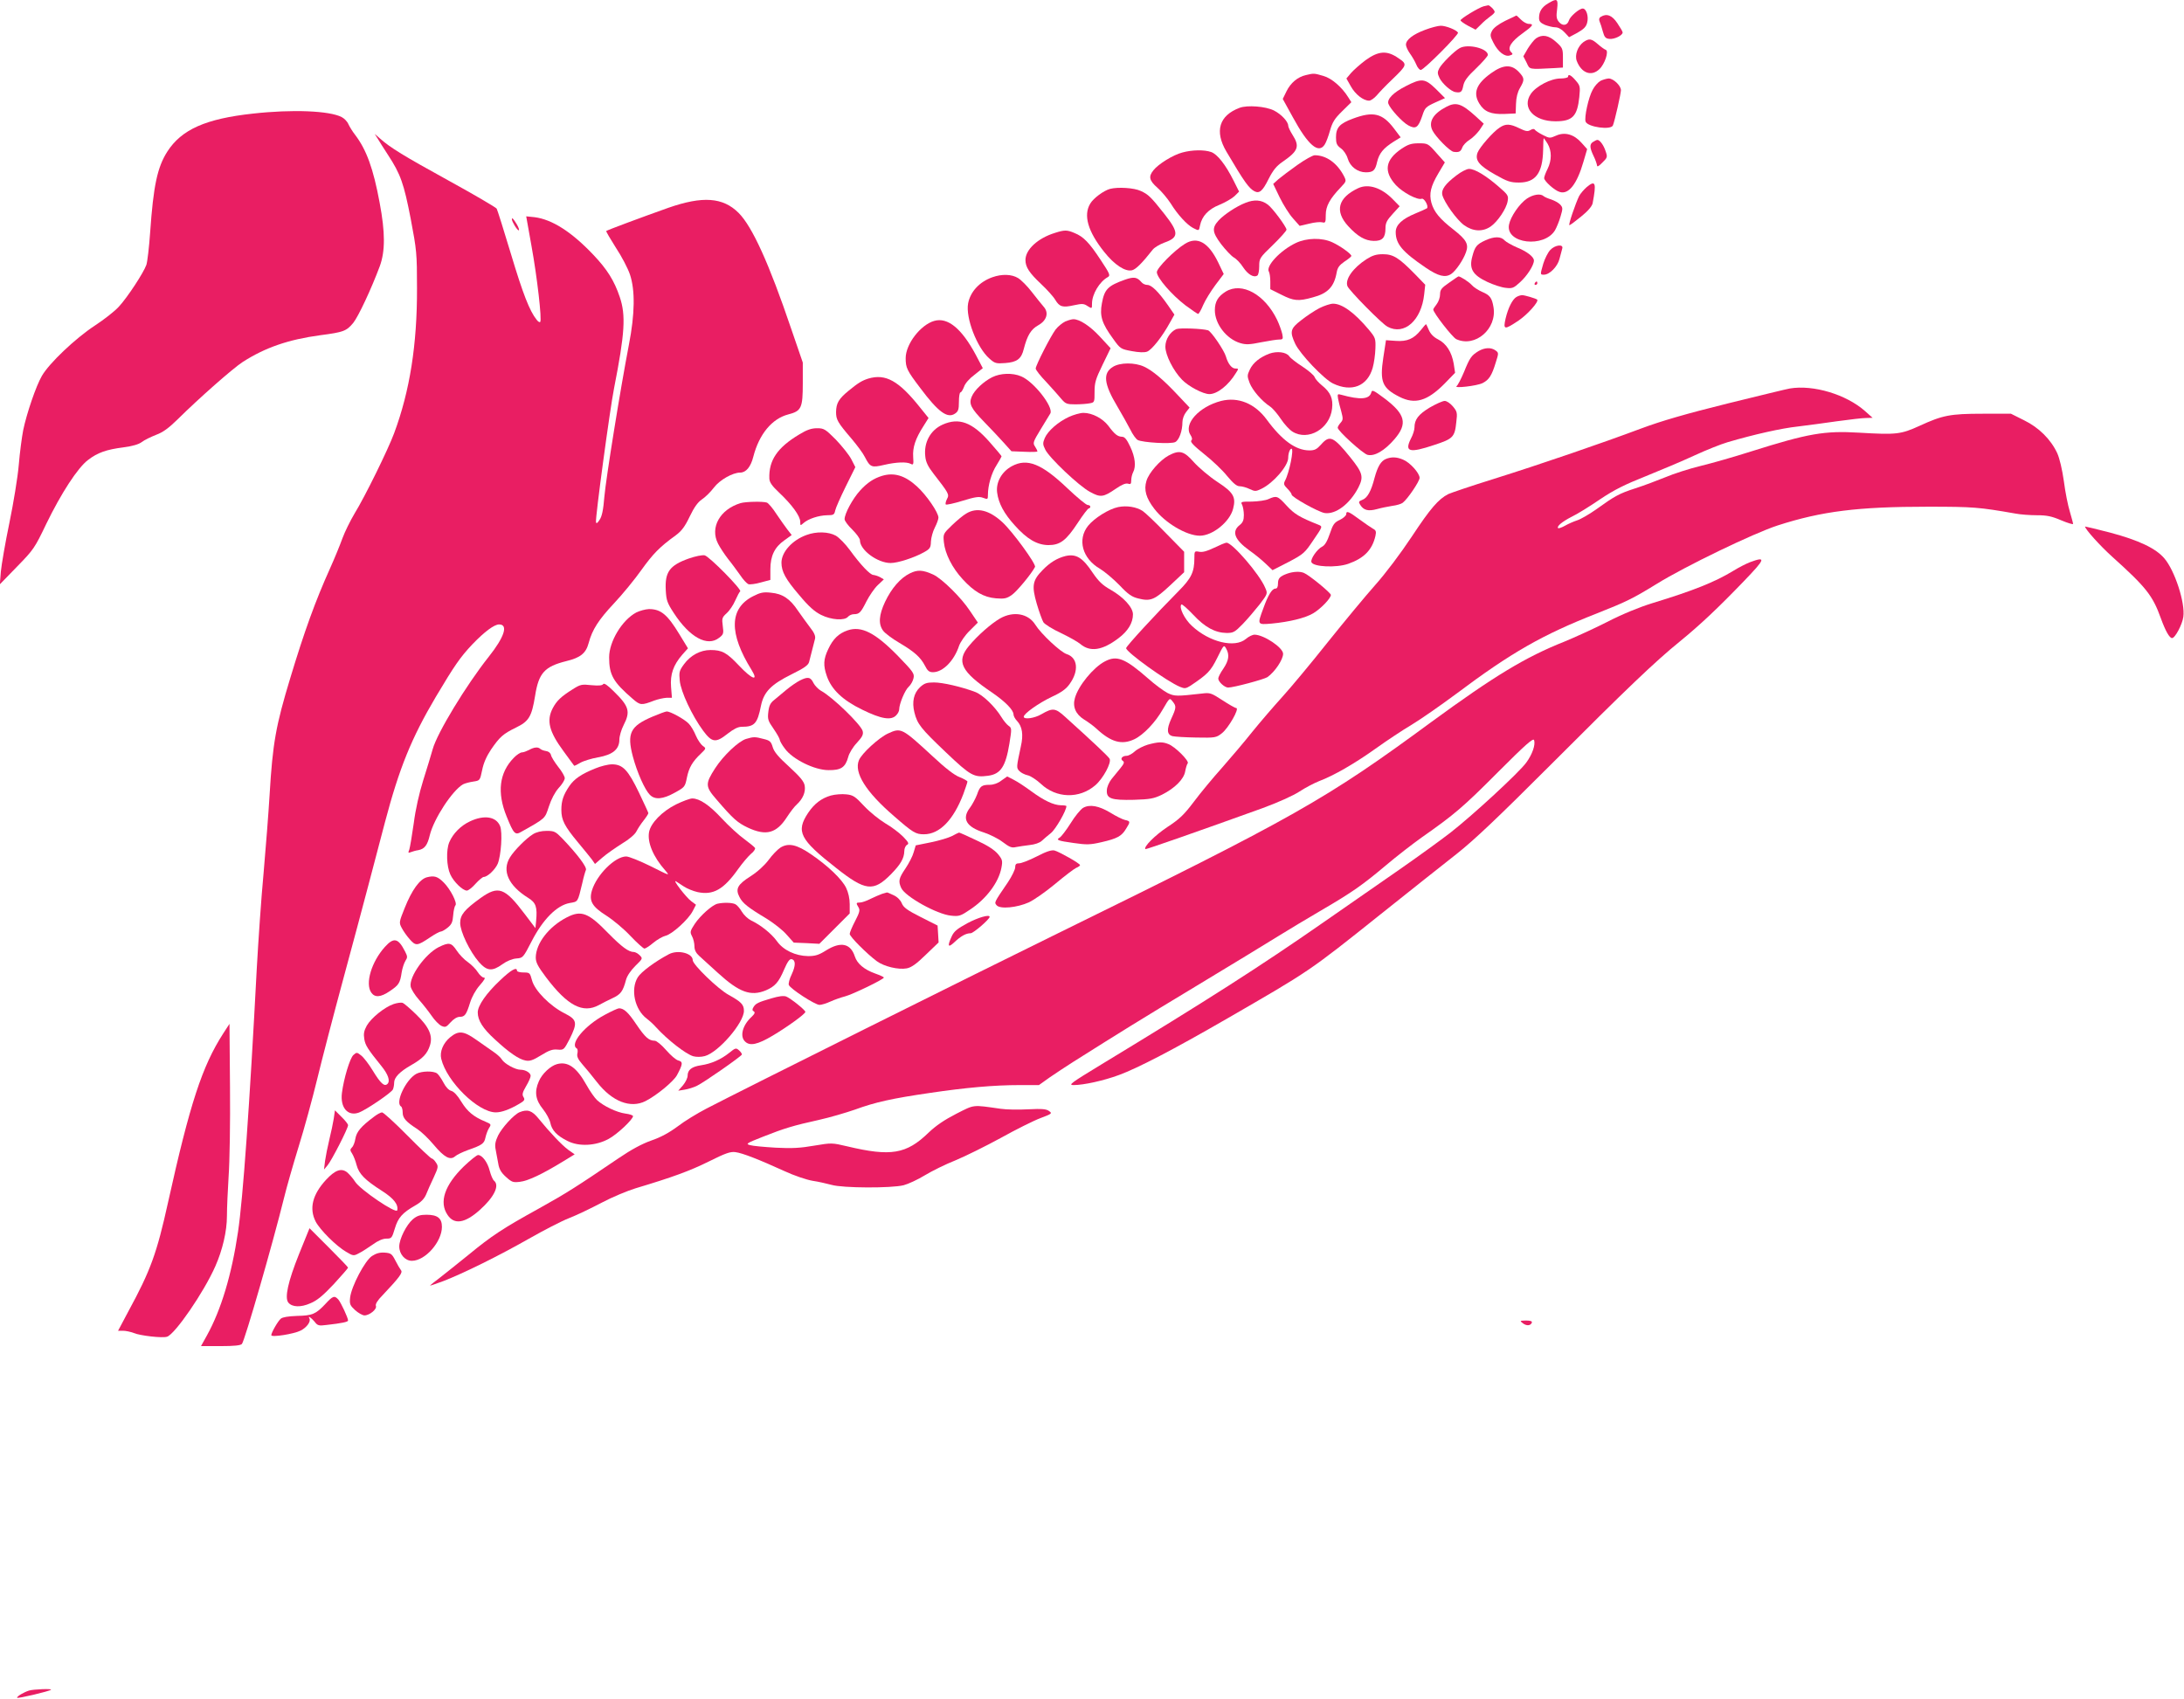 <?xml version="1.0" standalone="no"?>
<!DOCTYPE svg PUBLIC "-//W3C//DTD SVG 20010904//EN"
 "http://www.w3.org/TR/2001/REC-SVG-20010904/DTD/svg10.dtd">
<svg version="1.0" xmlns="http://www.w3.org/2000/svg"
 width="1280pt" height="996pt" viewBox="0 0 1280 996"
 preserveAspectRatio="xMidYMid meet">
<g transform="translate(0,996) scale(0.1,-0.1)"
fill="#e91e63" stroke="none">
<path d="M9073 9940 c-37 -22 -53 -48 -53 -85 0 -20 8 -29 35 -41 19 -7 46
-14 61 -14 16 0 36 -11 53 -29 l27 -29 49 26 c37 21 51 35 57 59 10 37 -5 83
-26 83 -20 0 -74 -46 -81 -70 -9 -30 -37 -34 -58 -9 -15 18 -17 32 -11 76 7
61 0 65 -53 33z"/>
<path d="M8695 9923 c-27 -7 -135 -72 -135 -82 0 -5 20 -19 44 -32 l44 -23 30
29 c16 17 41 38 55 48 15 10 27 22 27 27 0 11 -29 40 -38 39 -4 -1 -16 -4 -27
-6z"/>
<path d="M8822 9838 c-40 -20 -68 -41 -77 -58 -13 -25 -12 -32 8 -71 27 -53
67 -84 96 -74 19 6 19 8 6 21 -22 23 2 61 69 109 60 43 68 55 36 55 -12 0 -32
11 -46 25 -14 14 -26 25 -27 24 -1 0 -30 -14 -65 -31z"/>
<path d="M9381 9861 c-9 -6 -11 -15 -6 -27 5 -11 13 -37 19 -59 9 -33 16 -41
39 -43 28 -3 77 20 77 38 0 5 -14 29 -31 54 -31 47 -63 59 -98 37z"/>
<path d="M8352 9785 c-70 -26 -112 -58 -112 -87 0 -11 11 -34 23 -51 13 -18
30 -47 37 -64 7 -18 19 -33 27 -33 18 0 225 208 218 219 -9 16 -73 41 -102 40
-15 0 -57 -11 -91 -24z"/>
<path d="M9002 9735 c-12 -9 -33 -36 -48 -60 l-26 -45 19 -37 c20 -42 8 -40
166 -32 l47 3 0 57 c0 53 -2 59 -40 93 -44 40 -81 46 -118 21z"/>
<path d="M9281 9714 c-34 -25 -53 -76 -40 -111 27 -71 85 -93 132 -49 32 29
58 107 38 114 -7 2 -28 17 -46 33 -38 33 -51 35 -84 13z"/>
<path d="M8555 9678 c-31 -17 -105 -90 -120 -119 -11 -21 -11 -30 2 -57 16
-32 68 -79 94 -82 31 -5 38 1 45 38 6 28 23 52 76 102 37 36 68 71 68 78 0 38
-117 67 -165 40z"/>
<path d="M8003 9607 c-32 -24 -70 -58 -85 -75 l-27 -32 26 -46 c26 -47 73 -84
107 -84 10 0 30 14 45 31 14 17 54 59 89 92 90 87 91 90 38 126 -67 47 -117
43 -193 -12z"/>
<path d="M8739 9531 c-87 -62 -107 -116 -69 -178 29 -48 69 -64 147 -61 l66 3
2 56 c1 37 9 69 23 93 28 48 28 58 -7 95 -43 45 -91 43 -162 -8z"/>
<path d="M7654 9520 c-49 -11 -90 -46 -114 -95 l-22 -45 59 -107 c89 -164 151
-217 187 -160 8 12 22 49 31 82 14 49 27 70 71 113 l54 53 -17 27 c-37 60 -97
113 -147 127 -54 16 -56 16 -102 5z"/>
<path d="M9190 9510 c0 -5 -20 -10 -44 -10 -57 0 -143 -45 -174 -90 -55 -81
17 -161 144 -161 100 0 128 29 140 142 6 61 5 67 -21 97 -27 32 -45 41 -45 22z"/>
<path d="M9380 9486 c-14 -8 -35 -31 -46 -53 -24 -43 -50 -162 -41 -186 12
-32 149 -51 160 -22 11 27 47 187 47 206 0 27 -44 69 -72 69 -13 -1 -34 -7
-48 -14z"/>
<path d="M8239 9455 c-73 -37 -111 -76 -102 -103 12 -32 82 -108 117 -127 44
-24 58 -13 82 57 15 47 21 52 75 77 l58 26 -53 53 c-65 63 -84 65 -177 17z"/>
<path d="M8475 9333 c-76 -40 -104 -87 -80 -137 18 -37 103 -124 125 -126 31
-4 41 1 50 25 5 14 24 34 42 45 18 11 44 37 59 57 l25 38 -49 45 c-82 74 -114
84 -172 53z"/>
<path d="M7265 9328 c-120 -45 -148 -137 -77 -257 105 -178 131 -214 164 -232
29 -15 48 1 83 72 26 51 46 76 81 100 93 64 103 90 59 159 -14 22 -25 46 -25
53 0 24 -40 67 -83 89 -49 25 -157 33 -202 16z"/>
<path d="M1481 9294 c-275 -30 -417 -93 -500 -222 -59 -92 -82 -201 -101 -474
-6 -86 -16 -171 -22 -190 -16 -46 -111 -191 -161 -245 -23 -26 -87 -76 -142
-112 -113 -74 -268 -221 -310 -295 -34 -59 -88 -217 -109 -317 -8 -41 -20
-132 -26 -204 -6 -71 -31 -224 -55 -340 -24 -115 -46 -244 -50 -285 l-6 -75
101 104 c97 99 104 110 171 250 87 179 184 329 245 375 56 43 107 61 208 74
52 7 88 17 107 31 15 12 53 30 83 42 41 15 74 39 128 92 122 121 324 299 380
335 132 85 269 132 454 157 137 18 154 24 194 72 30 37 106 199 156 333 32 88
32 197 -1 372 -37 200 -77 310 -144 398 -15 19 -32 47 -39 62 -6 15 -24 34
-40 42 -72 37 -289 46 -521 20z"/>
<path d="M7930 9265 c-79 -29 -100 -53 -100 -110 0 -36 5 -47 28 -64 17 -12
34 -37 41 -61 14 -47 58 -80 106 -80 43 0 55 11 66 61 12 50 36 80 96 118 l42
26 -40 53 c-67 88 -121 101 -239 57z"/>
<path d="M8789 9212 c-38 -24 -117 -115 -129 -146 -17 -45 8 -76 102 -129 72
-41 91 -47 140 -47 98 0 139 55 142 191 0 38 2 69 4 69 1 0 11 -15 22 -32 25
-42 25 -98 0 -148 -11 -22 -20 -46 -20 -54 0 -17 60 -72 91 -81 52 -17 101 45
139 176 l22 75 -33 37 c-44 50 -98 65 -149 42 -36 -16 -39 -16 -78 4 -22 11
-43 25 -47 31 -4 6 -13 5 -25 -2 -16 -10 -28 -8 -65 10 -55 27 -81 28 -116 4z"/>
<path d="M2212 9150 c8 -14 36 -58 62 -98 74 -113 93 -168 133 -374 35 -185
37 -202 37 -408 1 -329 -42 -602 -134 -849 -35 -95 -171 -372 -232 -471 -25
-42 -57 -107 -71 -145 -14 -39 -46 -117 -72 -175 -87 -193 -151 -370 -234
-645 -84 -277 -103 -380 -121 -685 -6 -102 -22 -306 -35 -455 -14 -148 -31
-400 -40 -560 -42 -803 -81 -1351 -110 -1545 -37 -251 -99 -457 -182 -607
l-35 -63 115 0 c80 0 118 4 125 13 17 21 180 586 247 857 14 58 52 191 84 295
33 105 82 285 110 400 28 116 96 377 151 580 55 204 123 456 150 560 28 105
71 269 96 365 84 318 155 493 298 735 109 183 143 233 215 309 71 74 128 116
156 116 55 0 32 -73 -61 -190 -131 -165 -302 -446 -328 -541 -10 -35 -35 -118
-56 -184 -23 -74 -45 -170 -55 -250 -10 -71 -22 -141 -26 -154 -8 -20 -7 -22
8 -16 10 4 30 10 45 12 36 7 53 28 67 88 24 97 133 263 195 298 12 6 39 13 60
16 39 6 39 6 52 68 8 41 26 81 52 120 51 74 70 91 145 128 77 37 93 64 113
186 21 134 55 172 183 204 83 20 115 46 131 106 21 79 59 137 149 233 49 52
121 140 160 195 69 96 107 135 201 203 34 25 54 51 82 110 26 54 47 84 72 101
20 13 51 44 70 69 34 45 110 88 154 88 34 0 62 33 77 93 34 132 109 223 205
248 77 20 85 37 85 184 l0 120 -68 198 c-129 381 -228 599 -308 679 -92 92
-211 100 -412 30 -155 -55 -359 -131 -364 -136 -2 -2 23 -45 56 -97 34 -51 71
-122 83 -158 31 -92 29 -231 -6 -411 -51 -265 -135 -787 -144 -892 -6 -76 -14
-115 -28 -135 -13 -20 -19 -24 -21 -13 -5 22 82 665 106 785 63 321 70 427 33
535 -32 95 -74 162 -155 247 -128 135 -242 207 -344 220 l-49 5 31 -174 c33
-181 62 -434 51 -445 -3 -4 -13 2 -21 13 -41 51 -80 151 -150 384 -42 140 -80
260 -84 267 -4 7 -130 81 -281 164 -265 146 -341 192 -404 248 l-30 26 16 -25z"/>
<path d="M9338 9129 c-23 -13 -22 -34 2 -84 11 -22 19 -47 20 -55 0 -10 11 -4
31 17 30 29 31 33 19 67 -11 35 -34 66 -48 66 -4 0 -15 -5 -24 -11z"/>
<path d="M8214 9088 c-96 -65 -106 -133 -33 -213 40 -43 126 -89 151 -80 15 6
43 -45 31 -56 -5 -3 -35 -17 -67 -30 -78 -32 -116 -67 -116 -109 0 -70 39
-116 176 -209 74 -50 114 -60 149 -37 27 18 71 82 87 128 17 47 2 73 -73 132
-81 63 -115 104 -130 158 -14 53 -4 96 41 172 l38 64 -50 56 c-48 55 -51 56
-103 56 -43 0 -62 -6 -101 -32z"/>
<path d="M6929 9066 c-54 -14 -141 -68 -169 -104 -30 -37 -25 -60 24 -103 24
-21 58 -62 77 -91 40 -65 95 -125 131 -144 35 -18 35 -18 41 14 11 55 49 96
115 122 34 14 73 37 88 51 l26 26 -32 64 c-47 94 -96 156 -132 168 -40 14
-111 13 -169 -3z"/>
<path d="M7605 8994 c-44 -31 -94 -69 -112 -84 l-31 -28 38 -79 c21 -43 56
-99 78 -123 l39 -44 56 13 c30 8 65 11 76 8 19 -5 21 -1 21 43 0 52 24 95 87
161 34 36 35 37 19 68 -40 76 -103 121 -171 121 -11 0 -56 -25 -100 -56z"/>
<path d="M8536 8932 c-65 -49 -90 -84 -83 -114 11 -44 85 -147 128 -178 52
-37 108 -40 155 -8 41 28 93 105 100 149 6 32 2 38 -55 87 -73 63 -137 102
-171 102 -14 0 -47 -17 -74 -38z"/>
<path d="M9300 8864 c-17 -15 -37 -38 -45 -53 -21 -43 -65 -171 -57 -171 4 0
35 23 69 51 40 32 63 60 67 77 23 121 17 138 -34 96z"/>
<path d="M7960 8857 c-119 -56 -139 -135 -58 -223 55 -60 99 -85 149 -86 51
-1 69 19 69 74 0 31 8 47 42 84 l41 45 -39 40 c-67 69 -144 94 -204 66z"/>
<path d="M6506 8853 c-37 -10 -97 -54 -116 -86 -42 -68 -14 -164 81 -283 60
-76 124 -118 164 -108 23 6 59 42 122 122 10 12 40 30 67 40 86 30 86 59 1
167 -79 100 -95 116 -140 136 -38 18 -132 24 -179 12z"/>
<path d="M8949 8796 c-44 -30 -96 -106 -105 -153 -21 -112 207 -138 270 -32 9
16 24 52 32 80 14 47 14 52 -2 70 -9 10 -33 23 -53 30 -20 6 -40 15 -45 20
-18 16 -61 9 -97 -15z"/>
<path d="M7299 8771 c-52 -20 -124 -68 -156 -102 -41 -45 -39 -69 13 -139 27
-35 60 -70 75 -79 15 -8 40 -34 55 -58 28 -42 62 -62 83 -48 6 3 11 28 11 54
0 46 2 50 80 125 44 43 80 83 80 90 -1 17 -82 127 -110 147 -37 28 -79 31
-131 10z"/>
<path d="M3000 8675 c0 -14 31 -65 40 -65 5 0 0 16 -11 35 -20 33 -29 42 -29
30z"/>
<path d="M6183 8595 c-101 -31 -173 -98 -173 -159 0 -42 23 -76 92 -141 35
-33 73 -75 83 -93 25 -41 43 -46 110 -31 47 10 57 10 79 -5 26 -16 26 -16 26
14 0 56 44 129 93 156 16 9 11 20 -42 100 -67 102 -101 137 -153 158 -44 19
-59 19 -115 1z"/>
<path d="M8705 8551 c-50 -23 -61 -36 -76 -94 -20 -72 2 -109 87 -149 36 -17
85 -33 108 -35 39 -5 47 -2 85 33 41 37 81 99 81 127 0 22 -41 53 -100 77 -30
13 -62 31 -72 41 -21 24 -61 24 -113 0z"/>
<path d="M7595 8536 c-91 -43 -179 -137 -158 -169 4 -7 8 -32 8 -57 l0 -45 64
-32 c73 -37 100 -40 185 -16 88 23 125 62 140 146 5 29 16 43 46 64 22 14 40
29 40 33 0 12 -66 59 -112 80 -61 28 -149 26 -213 -4z"/>
<path d="M6945 8531 c-62 -38 -165 -142 -165 -166 0 -33 88 -134 168 -195 37
-27 70 -50 74 -50 4 0 18 24 30 53 12 28 45 81 71 116 l49 65 -33 69 c-57 117
-122 153 -194 108z"/>
<path d="M9085 8494 c-13 -14 -31 -50 -40 -79 -19 -66 -19 -65 4 -65 33 0 80
48 91 93 6 23 13 50 16 60 9 28 -43 22 -71 -9z"/>
<path d="M8009 8441 c-79 -51 -127 -118 -112 -158 9 -25 202 -221 235 -238 98
-53 199 37 215 191 l6 55 -59 61 c-95 97 -128 118 -189 118 -39 0 -61 -7 -96
-29z"/>
<path d="M5816 8335 c-76 -27 -129 -85 -142 -153 -16 -84 52 -260 124 -323 32
-29 40 -31 93 -27 69 5 95 24 109 82 21 81 42 115 84 139 51 28 65 74 32 110
-11 13 -42 51 -69 86 -26 34 -62 70 -80 81 -37 23 -95 25 -151 5z"/>
<path d="M6594 8321 c-101 -36 -121 -56 -136 -139 -14 -74 0 -118 66 -208 42
-59 45 -60 109 -72 43 -8 74 -9 90 -3 28 11 88 87 132 167 l28 50 -38 55 c-56
80 -96 119 -121 119 -12 0 -27 7 -34 16 -26 30 -44 33 -96 15z"/>
<path d="M8493 8303 c-45 -31 -53 -41 -53 -68 0 -18 -9 -44 -20 -58 -11 -14
-20 -28 -20 -31 0 -19 113 -164 135 -174 111 -51 240 61 218 188 -9 54 -21 70
-66 89 -23 10 -51 28 -62 41 -16 18 -66 50 -77 50 -2 0 -27 -17 -55 -37z"/>
<path d="M8995 8300 c-3 -5 -1 -10 4 -10 6 0 11 5 11 10 0 6 -2 10 -4 10 -3 0
-8 -4 -11 -10z"/>
<path d="M7184 8251 c-45 -28 -64 -59 -64 -109 0 -81 68 -169 149 -193 33 -10
55 -9 123 5 46 9 93 16 106 16 21 0 23 3 17 33 -4 17 -17 55 -30 82 -72 149
-206 224 -301 166z"/>
<path d="M8887 8219 c-23 -14 -48 -63 -63 -126 -15 -67 -8 -68 76 -12 53 36
121 112 109 123 -9 7 -73 26 -88 26 -9 0 -24 -5 -34 -11z"/>
<path d="M7733 8154 c-29 -15 -77 -47 -107 -71 -64 -49 -68 -67 -35 -138 28
-60 169 -208 222 -233 109 -52 201 -16 232 92 8 28 15 79 16 113 2 59 0 64
-39 111 -84 100 -156 152 -209 152 -16 0 -52 -12 -80 -26z"/>
<path d="M5475 8079 c-80 -23 -167 -136 -167 -218 0 -57 7 -72 86 -176 104
-139 158 -179 202 -150 20 13 24 24 24 70 0 30 4 55 9 55 5 0 14 15 21 33 6
19 31 48 61 70 l49 39 -41 78 c-83 155 -165 222 -244 199z"/>
<path d="M6244 8076 c-17 -8 -43 -29 -57 -47 -30 -40 -117 -211 -117 -229 0
-8 28 -44 63 -80 34 -37 74 -82 88 -99 24 -28 32 -31 82 -31 30 0 68 3 83 6
29 5 29 7 29 67 0 54 6 75 47 159 l47 97 -62 67 c-57 62 -120 104 -157 103 -8
0 -29 -6 -46 -13z"/>
<path d="M8327 8025 c-41 -51 -80 -68 -147 -63 l-57 4 -16 -104 c-21 -140 -6
-177 95 -228 91 -46 163 -25 265 78 l61 63 -8 53 c-12 69 -43 118 -92 143 -26
13 -44 32 -54 55 -8 19 -15 34 -17 34 -1 0 -15 -16 -30 -35z"/>
<path d="M6894 8031 c-36 -16 -64 -60 -64 -103 0 -49 47 -142 98 -194 38 -39
123 -84 160 -84 46 0 112 52 155 123 17 26 17 27 -3 27 -21 0 -43 28 -55 70
-10 36 -87 149 -105 154 -33 10 -166 15 -186 7z"/>
<path d="M8665 7902 c-42 -26 -51 -39 -85 -123 -17 -40 -36 -77 -43 -82 -21
-15 121 1 153 18 37 19 53 44 76 119 18 57 18 58 -1 72 -26 19 -64 17 -100 -4z"/>
<path d="M7439 7887 c-55 -21 -95 -53 -114 -93 -16 -34 -16 -39 -1 -79 17 -43
70 -105 120 -138 15 -10 43 -43 63 -73 20 -30 50 -63 68 -74 92 -57 219 17
232 135 7 58 -9 95 -57 134 -21 17 -41 39 -45 50 -3 11 -35 38 -71 62 -36 23
-71 50 -78 61 -18 25 -72 31 -117 15z"/>
<path d="M6523 7810 c-61 -37 -54 -100 27 -235 26 -44 59 -103 74 -132 14 -29
34 -57 44 -62 29 -15 196 -25 220 -12 23 12 42 66 42 117 0 17 9 43 21 58 l21
27 -68 72 c-86 92 -149 145 -199 168 -54 25 -140 25 -182 -1z"/>
<path d="M5815 7749 c-50 -25 -104 -75 -120 -114 -18 -42 -5 -68 75 -150 37
-38 88 -92 113 -120 l45 -50 76 -3 c42 -2 76 -1 76 2 0 4 -6 17 -14 29 -14 20
-11 28 34 102 27 44 52 86 56 92 19 38 -98 187 -171 217 -51 22 -122 19 -170
-5z"/>
<path d="M5089 7741 c-38 -12 -60 -26 -114 -70 -60 -49 -74 -74 -75 -126 0
-45 9 -61 92 -158 32 -38 67 -85 77 -106 31 -60 39 -63 112 -46 73 17 133 19
157 6 15 -8 17 -3 14 40 -4 56 13 108 60 181 l30 48 -50 62 c-125 157 -202
199 -303 169z"/>
<path d="M10490 7683 c-14 -2 -178 -42 -365 -88 -242 -60 -387 -102 -505 -146
-238 -89 -588 -209 -865 -296 -132 -41 -252 -82 -267 -89 -58 -30 -104 -83
-213 -248 -67 -101 -156 -219 -216 -286 -56 -63 -181 -214 -278 -335 -96 -121
-216 -265 -266 -320 -50 -55 -129 -147 -176 -205 -46 -58 -126 -152 -177 -210
-52 -58 -126 -147 -164 -198 -59 -78 -85 -103 -157 -150 -72 -48 -140 -116
-128 -129 3 -3 320 108 686 240 90 33 179 73 216 97 35 23 87 50 117 62 85 32
205 101 330 190 64 46 159 109 213 141 53 32 169 113 258 179 325 244 508 348
827 473 172 68 212 88 347 171 169 105 572 299 711 344 260 84 472 110 881
110 267 0 300 -3 512 -40 30 -6 88 -10 128 -10 58 0 86 -6 142 -30 38 -16 69
-25 69 -21 0 5 -9 37 -19 72 -11 35 -27 115 -35 178 -10 70 -25 134 -39 165
-38 81 -107 150 -195 193 l-76 38 -166 0 c-191 0 -235 -9 -370 -71 -110 -50
-135 -53 -355 -40 -202 12 -296 -4 -632 -110 -97 -31 -230 -69 -296 -85 -66
-16 -159 -46 -206 -66 -47 -19 -126 -49 -176 -65 -96 -31 -121 -45 -232 -125
-40 -28 -90 -57 -110 -63 -21 -7 -53 -21 -72 -32 -18 -10 -36 -16 -39 -14 -10
11 23 38 79 67 32 15 106 61 166 102 85 57 146 87 269 136 87 35 215 89 284
121 69 32 157 67 195 78 156 46 317 82 411 92 54 7 158 20 231 31 73 10 149
19 170 19 l38 1 -45 40 c-110 97 -302 155 -440 132z"/>
<path d="M8037 7660 c-11 -41 -64 -45 -176 -14 -22 6 -23 5 -19 -22 3 -16 11
-50 19 -76 11 -42 11 -49 -4 -66 -9 -10 -17 -23 -17 -29 0 -18 147 -152 175
-159 41 -10 99 24 158 92 78 91 64 146 -59 239 -64 48 -73 52 -77 35z"/>
<path d="M7157 7610 c-129 -33 -222 -135 -180 -199 10 -16 12 -26 5 -33 -8 -8
16 -32 76 -80 47 -37 108 -95 134 -128 36 -43 56 -60 73 -60 13 0 40 -7 58
-16 32 -15 37 -15 70 1 69 33 157 134 157 182 0 26 10 53 19 53 16 0 -13 -142
-38 -188 -9 -18 -7 -25 14 -46 14 -14 25 -29 25 -35 0 -15 155 -101 193 -108
65 -10 148 53 198 149 32 63 26 86 -46 176 -100 124 -122 134 -172 77 -26 -29
-38 -35 -70 -35 -79 1 -159 58 -250 182 -69 93 -166 133 -266 108z"/>
<path d="M8379 7571 c-66 -40 -89 -70 -89 -117 0 -14 -9 -43 -21 -65 -39 -78
-9 -86 137 -37 110 36 120 46 129 133 7 56 5 63 -20 93 -15 18 -36 32 -48 32
-12 0 -52 -18 -88 -39z"/>
<path d="M6264 7516 c-64 -30 -123 -82 -141 -124 -12 -29 -12 -37 3 -67 22
-47 198 -214 262 -248 62 -34 78 -32 151 18 35 24 58 34 72 30 15 -5 19 -2 19
20 0 14 5 36 11 47 18 34 12 89 -17 150 -20 43 -33 58 -48 58 -26 1 -43 14
-80 64 -33 43 -94 76 -146 76 -19 0 -58 -11 -86 -24z"/>
<path d="M5524 7471 c-71 -32 -111 -105 -101 -187 3 -32 16 -59 48 -100 90
-116 94 -122 79 -149 -7 -14 -10 -28 -7 -32 4 -3 48 6 99 22 75 23 97 26 120
17 27 -10 28 -9 28 18 0 55 21 128 51 174 16 26 29 49 29 51 0 3 -31 40 -70
84 -103 117 -180 145 -276 102z"/>
<path d="M4685 7414 c-129 -77 -180 -152 -176 -259 1 -22 15 -43 60 -85 73
-69 121 -135 121 -168 0 -24 1 -24 19 -8 28 25 89 45 138 46 38 0 43 3 48 28
3 15 31 78 62 141 l56 113 -24 47 c-13 25 -54 76 -90 114 -62 62 -70 67 -110
67 -33 0 -60 -9 -104 -36z"/>
<path d="M6849 7290 c-50 -27 -116 -101 -130 -149 -16 -52 -2 -101 46 -163 63
-83 189 -158 267 -158 75 0 176 82 195 158 18 69 2 96 -93 158 -47 31 -108 83
-137 115 -58 66 -84 73 -148 39z"/>
<path d="M8123 7270 c-30 -12 -49 -45 -67 -111 -20 -78 -42 -118 -72 -129 -21
-8 -23 -12 -12 -29 20 -32 47 -39 98 -25 25 7 65 15 90 19 25 3 52 11 61 18
29 22 99 126 99 146 0 28 -57 91 -97 107 -37 16 -68 17 -100 4z"/>
<path d="M5931 7228 c-60 -32 -95 -95 -87 -155 8 -63 41 -124 103 -192 72 -81
131 -115 197 -116 69 0 104 26 173 131 30 46 59 84 64 84 5 0 9 5 9 10 0 6 -7
10 -15 10 -9 0 -62 44 -119 98 -151 144 -236 178 -325 130z"/>
<path d="M5170 7171 c-49 -15 -87 -40 -129 -86 -43 -47 -91 -135 -91 -168 0
-10 20 -37 45 -61 25 -25 45 -52 45 -63 0 -57 103 -133 180 -133 42 0 138 31
195 63 36 20 40 27 41 63 1 22 11 59 23 82 12 23 21 49 21 58 0 30 -70 132
-126 183 -70 64 -133 83 -204 62z"/>
<path d="M7435 7035 c-16 -8 -61 -14 -98 -15 -64 0 -67 -1 -57 -19 5 -11 10
-38 10 -60 0 -30 -6 -44 -25 -59 -48 -38 -29 -86 57 -148 29 -20 72 -55 95
-77 l41 -39 94 48 c89 47 95 53 146 129 54 79 54 79 30 89 -113 45 -142 63
-188 113 -52 57 -58 59 -105 38z"/>
<path d="M4340 7011 c-121 -37 -180 -143 -132 -237 11 -22 38 -63 59 -90 22
-27 53 -70 71 -95 17 -26 39 -49 48 -53 9 -3 42 1 73 10 l56 15 0 62 c0 79 25
130 82 170 l43 31 -25 32 c-14 18 -43 60 -65 92 -21 33 -46 62 -55 66 -22 8
-124 6 -155 -3z"/>
<path d="M6554 6988 c-55 -11 -141 -65 -177 -110 -64 -80 -34 -192 70 -252 28
-17 80 -61 115 -97 50 -53 72 -68 110 -77 71 -18 95 -8 186 77 l82 77 0 60 0
60 -108 110 c-59 61 -120 119 -135 129 -37 24 -93 33 -143 23z"/>
<path d="M5663 6950 c-18 -10 -56 -42 -84 -69 -51 -49 -52 -51 -47 -100 7 -66
48 -149 110 -216 67 -73 123 -106 195 -112 49 -4 63 -1 92 19 30 20 118 127
137 165 8 16 -132 208 -191 262 -78 72 -150 89 -212 51z"/>
<path d="M7890 6946 c0 -8 -17 -23 -37 -33 -33 -15 -41 -27 -59 -81 -15 -44
-29 -68 -45 -76 -29 -14 -70 -73 -63 -91 11 -28 145 -34 215 -10 94 33 141 82
160 163 6 27 3 34 -14 43 -11 6 -47 31 -80 55 -63 47 -77 52 -77 30z"/>
<path d="M12220 6874 c0 -15 87 -112 158 -176 200 -180 238 -228 286 -361 27
-75 51 -117 66 -117 18 0 60 80 66 124 12 82 -50 272 -111 343 -50 59 -149
106 -317 151 -82 21 -148 37 -148 36z"/>
<path d="M4726 6824 c-83 -30 -146 -100 -146 -162 0 -52 24 -97 105 -191 54
-65 89 -96 127 -115 60 -30 138 -35 158 -11 7 8 22 15 34 15 32 0 41 9 74 75
17 33 46 76 66 95 l36 34 -22 13 c-13 7 -30 12 -39 13 -19 0 -76 60 -139 147
-25 34 -61 71 -81 83 -43 24 -115 26 -173 4z"/>
<path d="M7115 6749 c-42 -20 -68 -27 -87 -23 -27 5 -28 4 -28 -38 0 -81 -18
-118 -94 -194 -128 -129 -306 -322 -306 -333 0 -23 239 -195 316 -227 27 -11
34 -10 60 6 103 69 119 86 158 164 38 77 39 78 52 55 21 -37 16 -70 -16 -118
-17 -24 -30 -50 -30 -58 0 -19 37 -53 58 -53 32 0 210 48 230 61 44 31 92 103
92 137 0 36 -112 111 -167 112 -12 0 -35 -11 -51 -25 -65 -55 -214 -19 -316
76 -44 40 -78 110 -62 126 3 4 34 -23 69 -60 69 -74 129 -106 196 -107 40 0
48 5 95 53 28 29 72 81 99 115 47 62 47 63 32 97 -32 78 -194 266 -227 264 -7
0 -40 -14 -73 -30z"/>
<path d="M4036 6686 c-112 -40 -140 -79 -134 -186 3 -59 9 -75 47 -133 93
-143 197 -200 266 -145 25 19 27 25 21 69 -6 45 -4 50 23 75 16 14 39 48 50
74 12 27 25 51 29 54 13 8 -181 205 -208 211 -14 3 -54 -5 -94 -19z"/>
<path d="M6245 6701 c-49 -12 -93 -39 -135 -83 -59 -60 -64 -92 -34 -196 14
-48 32 -97 39 -109 8 -12 54 -41 102 -63 48 -23 100 -52 115 -65 57 -48 128
-38 223 34 56 42 85 90 85 140 0 41 -55 101 -132 145 -46 26 -69 48 -104 99
-59 89 -97 112 -159 98z"/>
<path d="M10257 6665 c-21 -8 -65 -30 -97 -50 -110 -67 -236 -117 -475 -190
-75 -23 -176 -64 -267 -111 -81 -41 -194 -92 -250 -115 -227 -90 -410 -201
-778 -470 -621 -457 -801 -558 -2195 -1242 -465 -228 -1840 -913 -2055 -1025
-52 -27 -128 -73 -168 -104 -50 -37 -99 -64 -155 -83 -56 -20 -117 -53 -192
-104 -249 -169 -306 -205 -464 -293 -214 -118 -279 -161 -414 -272 -62 -50
-138 -111 -169 -135 -32 -24 -58 -45 -58 -46 0 -2 35 10 78 26 117 45 327 149
501 248 86 49 192 104 236 121 44 17 129 58 190 90 60 32 151 70 200 85 217
65 318 102 429 157 98 49 127 59 156 55 41 -5 140 -44 287 -111 58 -27 130
-51 165 -57 35 -5 85 -17 112 -24 65 -19 350 -20 422 -2 27 7 83 33 124 58 41
25 122 65 180 88 58 24 177 83 265 131 88 49 192 101 232 116 69 26 71 28 51
42 -16 12 -42 14 -122 10 -55 -3 -128 -2 -161 3 -169 24 -151 26 -260 -29 -70
-36 -119 -69 -163 -111 -130 -126 -221 -141 -477 -80 -89 21 -91 21 -193 4
-80 -14 -131 -17 -225 -12 -67 4 -135 10 -151 15 -27 7 -22 11 75 49 126 50
180 66 329 99 63 14 158 42 210 60 120 44 220 66 440 98 209 31 375 46 527 46
l112 0 63 45 c35 24 97 65 138 91 279 176 385 242 720 444 206 124 422 256
480 292 58 36 173 105 255 153 180 105 241 148 380 265 59 50 152 122 208 162
191 134 242 177 447 383 160 160 206 201 211 187 9 -27 -10 -83 -46 -132 -44
-60 -313 -308 -445 -411 -57 -44 -192 -142 -300 -217 -107 -74 -305 -212 -439
-305 -376 -262 -693 -464 -1306 -836 -179 -109 -196 -121 -163 -121 59 0 177
26 266 59 109 40 314 146 636 332 486 281 474 272 901 613 166 133 365 290
441 350 104 82 243 214 554 525 444 445 612 605 755 721 120 98 226 198 375
353 128 133 132 147 37 112z"/>
<path d="M5332 6599 c-55 -27 -107 -87 -145 -167 -36 -77 -40 -130 -11 -169
11 -15 54 -47 95 -71 88 -52 124 -84 150 -134 15 -30 25 -38 47 -38 58 0 124
67 153 155 8 22 35 62 62 88 l48 48 -46 68 c-51 78 -164 189 -215 213 -62 28
-92 30 -138 7z"/>
<path d="M7545 6598 c-44 -16 -55 -27 -55 -59 0 -19 -5 -29 -15 -29 -20 0 -43
-38 -71 -116 -36 -97 -36 -96 49 -89 104 10 195 32 243 60 44 26 104 88 104
108 0 12 -128 117 -158 129 -24 10 -62 8 -97 -4z"/>
<path d="M4413 6465 c-139 -71 -142 -217 -8 -432 43 -70 2 -55 -75 27 -71 75
-98 90 -166 90 -59 0 -117 -31 -155 -83 -28 -38 -30 -47 -25 -97 6 -64 72
-205 137 -293 52 -70 74 -73 144 -17 35 27 60 40 82 40 75 0 92 18 113 124 17
81 59 124 180 184 73 36 97 53 102 72 7 27 26 102 35 137 3 15 -5 35 -29 65
-18 24 -50 68 -71 98 -47 71 -91 100 -159 106 -44 5 -62 1 -105 -21z"/>
<path d="M3729 6370 c-83 -44 -159 -170 -159 -263 0 -103 24 -145 138 -243 45
-39 51 -39 127 -10 22 8 54 15 71 16 l32 0 -5 63 c-6 74 13 129 66 190 l33 37
-50 82 c-71 117 -109 148 -179 148 -21 -1 -54 -10 -74 -20z"/>
<path d="M5861 6335 c-52 -30 -133 -101 -183 -162 -75 -90 -45 -150 136 -272
77 -53 126 -102 126 -129 0 -8 9 -26 21 -38 30 -32 38 -80 22 -149 -26 -122
-27 -125 -9 -144 9 -10 31 -21 48 -25 17 -3 52 -26 78 -50 91 -86 226 -89 319
-9 46 39 97 134 84 156 -7 13 -96 97 -260 245 -58 53 -73 54 -139 16 -40 -24
-104 -33 -104 -15 0 18 86 79 163 116 57 26 86 47 106 76 55 76 48 154 -17
175 -36 11 -151 119 -184 172 -41 66 -128 82 -207 37z"/>
<path d="M4967 6265 c-52 -18 -85 -50 -113 -110 -28 -59 -30 -95 -8 -158 27
-78 92 -141 208 -197 112 -55 170 -64 199 -32 10 10 17 25 17 34 0 32 34 114
56 133 12 11 25 34 28 50 6 27 -2 38 -91 130 -134 137 -215 178 -296 150z"/>
<path d="M6475 6083 c-67 -35 -155 -142 -175 -214 -15 -51 4 -95 53 -126 23
-14 56 -38 72 -53 86 -80 149 -98 223 -63 53 25 124 99 168 177 39 67 39 67
56 45 23 -28 23 -36 -8 -103 -28 -62 -25 -93 9 -101 12 -3 74 -7 138 -8 111
-2 117 -1 150 25 38 29 106 148 84 148 -6 0 -43 21 -81 46 -65 42 -72 45 -119
39 -151 -17 -161 -17 -204 4 -22 12 -73 49 -112 84 -135 118 -183 138 -254
100z"/>
<path d="M4689 5972 c-20 -10 -56 -35 -80 -55 -24 -20 -57 -47 -72 -60 -22
-17 -30 -34 -34 -70 -5 -42 -2 -52 31 -99 20 -29 36 -58 36 -64 0 -6 13 -30
30 -52 45 -62 173 -126 256 -126 73 -1 98 16 115 76 5 22 28 60 51 84 32 35
39 49 34 69 -10 38 -177 200 -244 236 -16 9 -36 30 -44 45 -17 36 -33 39 -79
16z"/>
<path d="M3535 5950 c-5 -8 -26 -10 -69 -6 -57 6 -64 5 -111 -25 -67 -42 -93
-67 -116 -111 -37 -72 -21 -136 63 -250 33 -46 62 -84 63 -86 1 -2 18 6 36 17
19 11 65 25 104 32 86 15 125 47 125 104 0 19 11 58 25 85 41 80 32 110 -58
198 -37 37 -57 50 -62 42z"/>
<path d="M5392 5932 c-37 -35 -48 -86 -33 -147 17 -69 37 -94 184 -234 146
-139 165 -149 248 -138 74 10 103 54 125 189 14 87 14 91 -5 104 -11 8 -30 31
-42 51 -39 63 -109 130 -153 147 -82 31 -192 56 -242 56 -43 0 -57 -5 -82 -28z"/>
<path d="M3823 5759 c-129 -55 -150 -97 -114 -233 25 -94 70 -195 100 -225 30
-30 76 -26 146 13 58 32 60 34 71 89 12 58 32 93 83 141 30 29 30 30 10 44
-11 8 -30 35 -41 61 -10 25 -29 57 -41 69 -24 26 -108 72 -129 72 -7 0 -45
-14 -85 -31z"/>
<path d="M5205 5661 c-53 -24 -155 -117 -171 -157 -30 -72 40 -185 205 -327
112 -98 128 -107 176 -107 92 0 173 84 231 236 13 36 24 68 24 73 0 4 -21 16
-46 26 -30 11 -83 52 -160 124 -178 164 -183 167 -259 132z"/>
<path d="M4373 5629 c-44 -13 -133 -97 -181 -171 -60 -93 -59 -108 8 -185 97
-113 122 -135 183 -164 107 -50 168 -34 230 63 19 29 44 62 57 73 35 32 53 73
46 111 -5 25 -27 51 -91 110 -62 56 -88 87 -96 114 -10 34 -17 40 -55 49 -49
13 -57 13 -101 0z"/>
<path d="M6726 5595 c-26 -8 -60 -25 -75 -39 -15 -14 -37 -26 -48 -26 -27 0
-40 -19 -22 -30 10 -7 7 -16 -14 -42 -15 -18 -39 -48 -53 -65 -14 -18 -27 -47
-27 -65 -3 -49 26 -59 158 -56 96 3 117 7 165 30 74 37 128 90 136 136 4 21
10 42 15 48 11 13 -75 99 -114 113 -35 14 -59 13 -121 -4z"/>
<path d="M3100 5564 c-14 -7 -32 -14 -41 -14 -9 0 -31 -14 -48 -32 -85 -87
-99 -203 -42 -343 42 -104 50 -112 87 -90 144 81 137 76 161 148 14 43 35 83
57 108 20 21 36 47 36 58 0 10 -17 40 -39 67 -21 27 -40 58 -42 69 -3 12 -14
21 -29 23 -14 2 -29 8 -34 13 -13 12 -36 10 -66 -7z"/>
<path d="M3489 5456 c-82 -33 -123 -61 -152 -103 -35 -52 -47 -86 -47 -140 0
-59 18 -95 97 -190 36 -43 73 -89 83 -102 l17 -25 44 38 c24 21 76 57 114 81
42 25 76 54 85 72 8 16 27 45 43 65 15 19 27 38 27 42 0 3 -25 57 -55 120 -64
133 -95 166 -158 166 -23 0 -67 -11 -98 -24z"/>
<path d="M5869 5385 c-20 -16 -47 -25 -68 -25 -48 0 -58 -8 -75 -58 -9 -23
-27 -57 -41 -76 -50 -65 -22 -113 83 -146 33 -11 82 -35 108 -55 40 -30 53
-36 78 -30 17 3 54 9 81 12 30 3 58 13 70 24 11 10 35 31 54 46 28 22 91 132
91 158 0 3 -15 5 -32 5 -43 1 -99 27 -175 83 -34 25 -79 55 -101 66 l-39 20
-34 -24z"/>
<path d="M4869 5297 c-55 -16 -97 -48 -133 -102 -72 -109 -49 -155 164 -322
172 -136 219 -141 321 -38 58 59 78 94 79 137 0 15 7 31 16 36 13 7 9 15 -24
49 -22 22 -68 57 -103 77 -35 21 -91 66 -124 101 -53 57 -65 65 -105 69 -25 3
-66 0 -91 -7z"/>
<path d="M3962 5245 c-82 -41 -148 -109 -158 -162 -11 -60 24 -145 95 -225 28
-33 28 -32 -86 25 -63 31 -127 57 -143 57 -65 0 -173 -107 -201 -200 -18 -61
1 -94 85 -147 39 -25 103 -78 141 -119 39 -41 76 -74 82 -74 6 0 30 15 52 34
23 19 55 37 71 41 38 8 135 96 160 145 l19 37 -28 21 c-29 21 -113 130 -89
116 7 -4 28 -18 46 -30 18 -12 54 -27 81 -33 91 -19 152 15 237 135 25 35 59
75 75 89 17 13 27 29 24 35 -4 6 -32 29 -63 52 -31 22 -90 76 -131 120 -74 80
-131 118 -174 118 -13 0 -56 -16 -95 -35z"/>
<path d="M6348 5225 c-14 -8 -48 -49 -73 -90 -26 -41 -55 -79 -64 -84 -24 -14
-13 -19 81 -32 77 -11 96 -11 165 5 91 21 117 35 143 79 26 41 25 44 -7 51
-16 4 -54 23 -86 43 -67 40 -120 50 -159 28z"/>
<path d="M2755 5146 c-54 -25 -100 -71 -122 -123 -19 -46 -16 -140 6 -188 19
-43 73 -95 97 -95 9 0 32 18 51 40 20 22 42 40 48 40 22 0 67 43 82 77 20 49
29 185 14 221 -23 56 -93 67 -176 28z"/>
<path d="M3123 5070 c-39 -24 -109 -94 -134 -135 -49 -79 -9 -166 107 -238 45
-28 54 -53 46 -136 l-4 -41 -63 83 c-117 155 -154 168 -259 93 -94 -68 -119
-98 -119 -146 0 -50 56 -167 110 -229 47 -53 77 -56 137 -13 26 19 58 32 82
34 39 3 40 4 91 103 65 126 146 208 221 222 51 9 47 2 75 118 7 33 17 67 21
76 7 16 -50 92 -140 186 -38 39 -46 43 -90 43 -31 0 -61 -7 -81 -20z"/>
<path d="M5580 5060 c-19 -10 -75 -27 -124 -37 l-89 -18 -12 -40 c-6 -23 -28
-65 -48 -95 -40 -59 -43 -75 -25 -115 23 -50 209 -154 292 -162 47 -5 56 -2
112 36 95 63 167 159 183 244 8 42 6 49 -21 82 -21 24 -60 50 -126 80 -52 25
-98 45 -101 45 -3 -1 -22 -9 -41 -20z"/>
<path d="M4574 4992 c-17 -11 -48 -43 -69 -72 -24 -32 -64 -69 -106 -96 -77
-49 -90 -74 -65 -122 18 -36 51 -62 158 -126 42 -26 96 -68 118 -94 l42 -47
75 -3 75 -4 89 89 89 89 0 54 c0 34 -8 69 -21 96 -24 50 -106 129 -206 197
-83 57 -132 68 -179 39z"/>
<path d="M6076 4940 c-43 -22 -90 -40 -102 -40 -18 0 -24 -5 -24 -23 0 -13
-19 -52 -42 -87 -84 -123 -81 -119 -67 -136 20 -24 120 -14 189 17 30 14 100
63 154 108 55 46 110 88 123 94 13 5 23 13 23 16 0 10 -123 79 -150 86 -18 4
-48 -6 -104 -35z"/>
<path d="M2502 4818 c-42 -11 -88 -74 -131 -182 -32 -80 -33 -84 -17 -114 9
-18 30 -48 47 -67 36 -41 44 -40 120 11 28 19 56 34 63 34 6 0 24 10 40 23 23
19 29 32 32 72 2 27 8 53 13 58 13 13 -29 95 -68 134 -36 36 -55 42 -99 31z"/>
<path d="M5170 4721 c-14 -5 -44 -18 -67 -29 -23 -12 -51 -22 -63 -22 -23 0
-24 -3 -8 -29 9 -15 6 -29 -20 -79 -18 -34 -32 -68 -32 -76 0 -16 102 -118
159 -160 42 -31 126 -51 175 -42 27 5 57 26 112 80 l75 72 -3 50 -3 49 -99 50
c-79 40 -101 56 -111 81 -8 19 -26 37 -48 47 -19 9 -37 17 -39 16 -1 0 -14 -4
-28 -8z"/>
<path d="M4205 4663 c-32 -8 -100 -69 -133 -118 -28 -43 -29 -48 -16 -73 8
-15 14 -41 14 -59 0 -21 9 -39 28 -56 15 -14 65 -59 110 -100 125 -114 192
-138 280 -102 54 23 76 48 107 121 20 46 32 64 44 62 25 -5 25 -37 1 -89 -13
-26 -20 -54 -17 -62 9 -23 154 -117 180 -117 12 0 41 9 65 20 24 11 62 24 85
30 43 11 227 100 227 110 0 4 -23 14 -51 24 -64 23 -105 57 -119 100 -25 77
-83 89 -169 35 -43 -27 -63 -33 -105 -33 -74 1 -146 35 -183 88 -32 44 -94 94
-151 121 -18 9 -42 31 -54 51 -11 19 -28 39 -38 44 -19 10 -70 11 -105 3z"/>
<path d="M3322 4583 c-105 -54 -181 -152 -182 -235 0 -29 12 -52 60 -116 126
-167 216 -214 310 -163 19 11 56 29 81 41 47 22 60 39 78 107 6 23 28 55 55
82 43 42 44 43 25 62 -10 10 -26 19 -34 19 -31 0 -71 30 -149 109 -117 121
-159 138 -244 94z"/>
<path d="M5670 4549 c-59 -32 -79 -48 -92 -77 -27 -58 -22 -70 15 -35 38 36
68 53 96 53 16 0 111 82 111 96 0 16 -68 -4 -130 -37z"/>
<path d="M2255 4409 c-78 -87 -116 -214 -79 -267 21 -30 55 -28 109 9 52 35
60 47 69 109 4 25 14 55 22 68 13 20 13 26 -2 55 -40 79 -66 85 -119 26z"/>
<path d="M2572 4409 c-80 -40 -176 -175 -165 -232 3 -15 24 -49 47 -75 23 -26
57 -69 75 -95 18 -27 44 -53 58 -60 23 -10 28 -8 54 21 17 19 38 32 53 32 30
0 39 12 61 83 11 35 33 75 57 102 28 32 35 45 24 45 -9 0 -25 15 -36 32 -11
18 -37 44 -57 58 -21 14 -51 45 -66 68 -32 48 -45 50 -105 21z"/>
<path d="M3920 4367 c-81 -43 -162 -103 -182 -135 -44 -71 -18 -190 53 -243
17 -13 41 -35 52 -48 69 -76 176 -159 220 -172 19 -5 45 -5 68 1 80 22 229
195 229 265 0 37 -16 53 -90 94 -62 34 -210 177 -210 203 0 41 -87 63 -140 35z"/>
<path d="M2931 4214 c-80 -75 -131 -148 -131 -188 0 -47 30 -94 99 -157 84
-78 142 -118 181 -125 24 -5 43 1 90 30 47 29 68 37 97 34 37 -3 38 -2 71 61
48 97 45 114 -30 152 -85 43 -174 133 -190 193 -12 44 -13 46 -50 46 -21 0
-38 5 -38 10 0 25 -35 5 -99 -56z"/>
<path d="M4520 4108 c-78 -23 -90 -29 -104 -51 -8 -13 -8 -20 2 -25 9 -6 5
-15 -14 -33 -52 -48 -69 -113 -38 -143 28 -29 74 -19 163 34 87 52 191 127
191 139 0 11 -87 80 -112 90 -16 6 -44 2 -88 -11z"/>
<path d="M2307 4075 c-53 -18 -131 -81 -157 -126 -17 -31 -20 -48 -15 -79 6
-37 20 -59 100 -158 40 -49 53 -88 36 -105 -18 -18 -40 2 -87 79 -23 38 -54
78 -68 88 -24 19 -26 19 -45 2 -20 -18 -56 -136 -67 -222 -11 -87 35 -139 100
-115 44 17 193 118 199 136 4 9 7 27 7 39 0 31 33 65 100 103 68 39 94 66 110
116 18 57 -6 109 -83 183 -34 33 -69 63 -77 66 -9 3 -32 0 -53 -7z"/>
<path d="M3545 4012 c-117 -62 -208 -171 -165 -197 6 -3 7 -17 4 -30 -4 -17 3
-33 28 -62 19 -21 58 -69 87 -106 89 -114 196 -155 284 -111 65 33 163 114
184 151 35 65 37 80 9 87 -14 3 -46 31 -72 61 -26 30 -56 55 -67 55 -34 0 -56
20 -107 95 -48 72 -74 95 -102 95 -7 0 -44 -17 -83 -38z"/>
<path d="M1308 3902 c-123 -191 -195 -411 -323 -989 -66 -299 -102 -399 -233
-640 l-60 -113 29 0 c16 0 44 -6 62 -13 38 -16 169 -31 196 -22 47 15 216 261
283 413 42 95 68 205 68 294 0 48 5 154 10 235 6 82 10 315 8 520 l-3 372 -37
-57z"/>
<path d="M2638 3880 c-41 -34 -62 -85 -52 -126 32 -134 216 -314 320 -314 34
0 81 17 137 50 31 18 35 24 25 40 -9 14 -6 27 15 63 15 25 27 52 27 61 0 18
-30 36 -60 36 -30 0 -93 35 -108 59 -6 11 -29 32 -50 46 -20 14 -65 45 -100
70 -75 53 -104 56 -154 15z"/>
<path d="M4274 3789 c-49 -39 -105 -64 -166 -73 -54 -8 -78 -27 -78 -61 0 -13
-12 -38 -27 -56 l-28 -32 37 6 c20 3 53 13 73 23 40 19 258 171 263 183 1 4
-6 15 -16 24 -18 16 -21 16 -58 -14z"/>
<path d="M3265 3723 c-38 -10 -88 -56 -107 -101 -27 -61 -20 -109 25 -164 19
-24 38 -59 42 -78 9 -45 38 -76 100 -107 67 -35 167 -30 243 12 50 27 142 114
142 133 0 5 -20 12 -45 15 -51 7 -128 44 -166 79 -14 13 -42 53 -62 89 -57
102 -108 139 -172 122z"/>
<path d="M2440 3666 c-62 -34 -125 -169 -90 -191 6 -3 10 -20 10 -36 0 -32 19
-54 86 -97 23 -15 66 -56 96 -92 62 -74 97 -93 126 -67 10 9 44 25 74 36 83
29 96 38 103 73 4 18 13 43 21 56 14 22 13 23 -22 38 -68 28 -105 59 -140 116
-22 37 -44 60 -59 64 -15 4 -32 22 -45 47 -12 23 -29 48 -38 55 -21 16 -90 15
-122 -2z"/>
<path d="M1956 3403 c-4 -26 -16 -82 -26 -123 -10 -41 -21 -97 -25 -125 l-6
-50 21 25 c23 27 120 216 120 235 0 6 -17 28 -39 49 l-38 38 -7 -49z"/>
<path d="M3045 3441 c-33 -14 -102 -89 -126 -137 -16 -34 -20 -54 -14 -82 4
-20 10 -57 15 -81 5 -33 17 -54 45 -79 34 -31 42 -34 82 -29 47 5 131 45 249
117 l72 44 -37 26 c-38 28 -110 104 -174 183 -39 48 -65 57 -112 38z"/>
<path d="M2190 3413 c-75 -56 -100 -87 -107 -126 -3 -21 -12 -45 -20 -52 -12
-12 -12 -18 1 -37 8 -13 20 -43 26 -67 14 -52 48 -87 150 -152 67 -43 96 -79
88 -113 -5 -23 -219 122 -247 168 -12 19 -34 44 -47 55 -34 26 -70 13 -123
-44 -80 -87 -100 -168 -61 -245 25 -48 120 -143 178 -177 42 -25 45 -25 75 -9
18 9 54 32 81 51 31 23 60 35 80 35 31 0 33 3 50 59 19 64 44 92 119 135 34
19 53 39 64 64 8 20 28 66 45 101 27 59 28 65 13 87 -8 13 -20 24 -25 24 -5 0
-70 61 -143 135 -73 74 -140 135 -148 135 -8 0 -30 -12 -49 -27z"/>
<path d="M2719 3124 c-113 -110 -147 -210 -96 -285 39 -59 102 -49 189 29 84
75 117 143 84 171 -8 6 -19 33 -26 59 -12 49 -44 92 -68 92 -8 0 -45 -30 -83
-66z"/>
<path d="M2419 2813 c-37 -32 -79 -115 -79 -159 0 -45 34 -84 74 -84 78 0 176
111 176 199 0 51 -26 71 -91 71 -37 0 -55 -6 -80 -27z"/>
<path d="M1752 2608 c-64 -160 -85 -255 -62 -283 22 -27 73 -29 129 -4 39 16
74 45 137 112 46 50 84 94 84 97 0 3 -51 56 -113 118 l-113 113 -62 -153z"/>
<path d="M2180 2598 c-42 -28 -120 -177 -128 -243 -4 -39 -1 -46 29 -74 19
-17 44 -31 55 -31 30 0 75 37 67 56 -4 10 10 33 39 62 100 106 120 133 108
147 -6 8 -21 33 -33 57 -20 39 -26 43 -62 46 -29 2 -50 -4 -75 -20z"/>
<path d="M1906 2316 c-56 -59 -75 -67 -166 -69 -50 -2 -83 -7 -94 -16 -17 -14
-56 -82 -56 -97 0 -14 133 7 172 27 36 18 62 54 51 72 -11 18 11 4 30 -19 18
-24 25 -26 71 -20 90 10 126 18 126 26 0 16 -42 105 -57 123 -23 25 -32 22
-77 -27z"/>
<path d="M8925 2204 c22 -17 46 -15 53 4 2 8 -8 12 -35 12 -36 -1 -37 -1 -18
-16z"/>
<path d="M170 51 c-31 -10 -70 -33 -70 -42 0 -7 191 38 199 47 7 7 -103 3
-129 -5z"/>
</g>
</svg>
